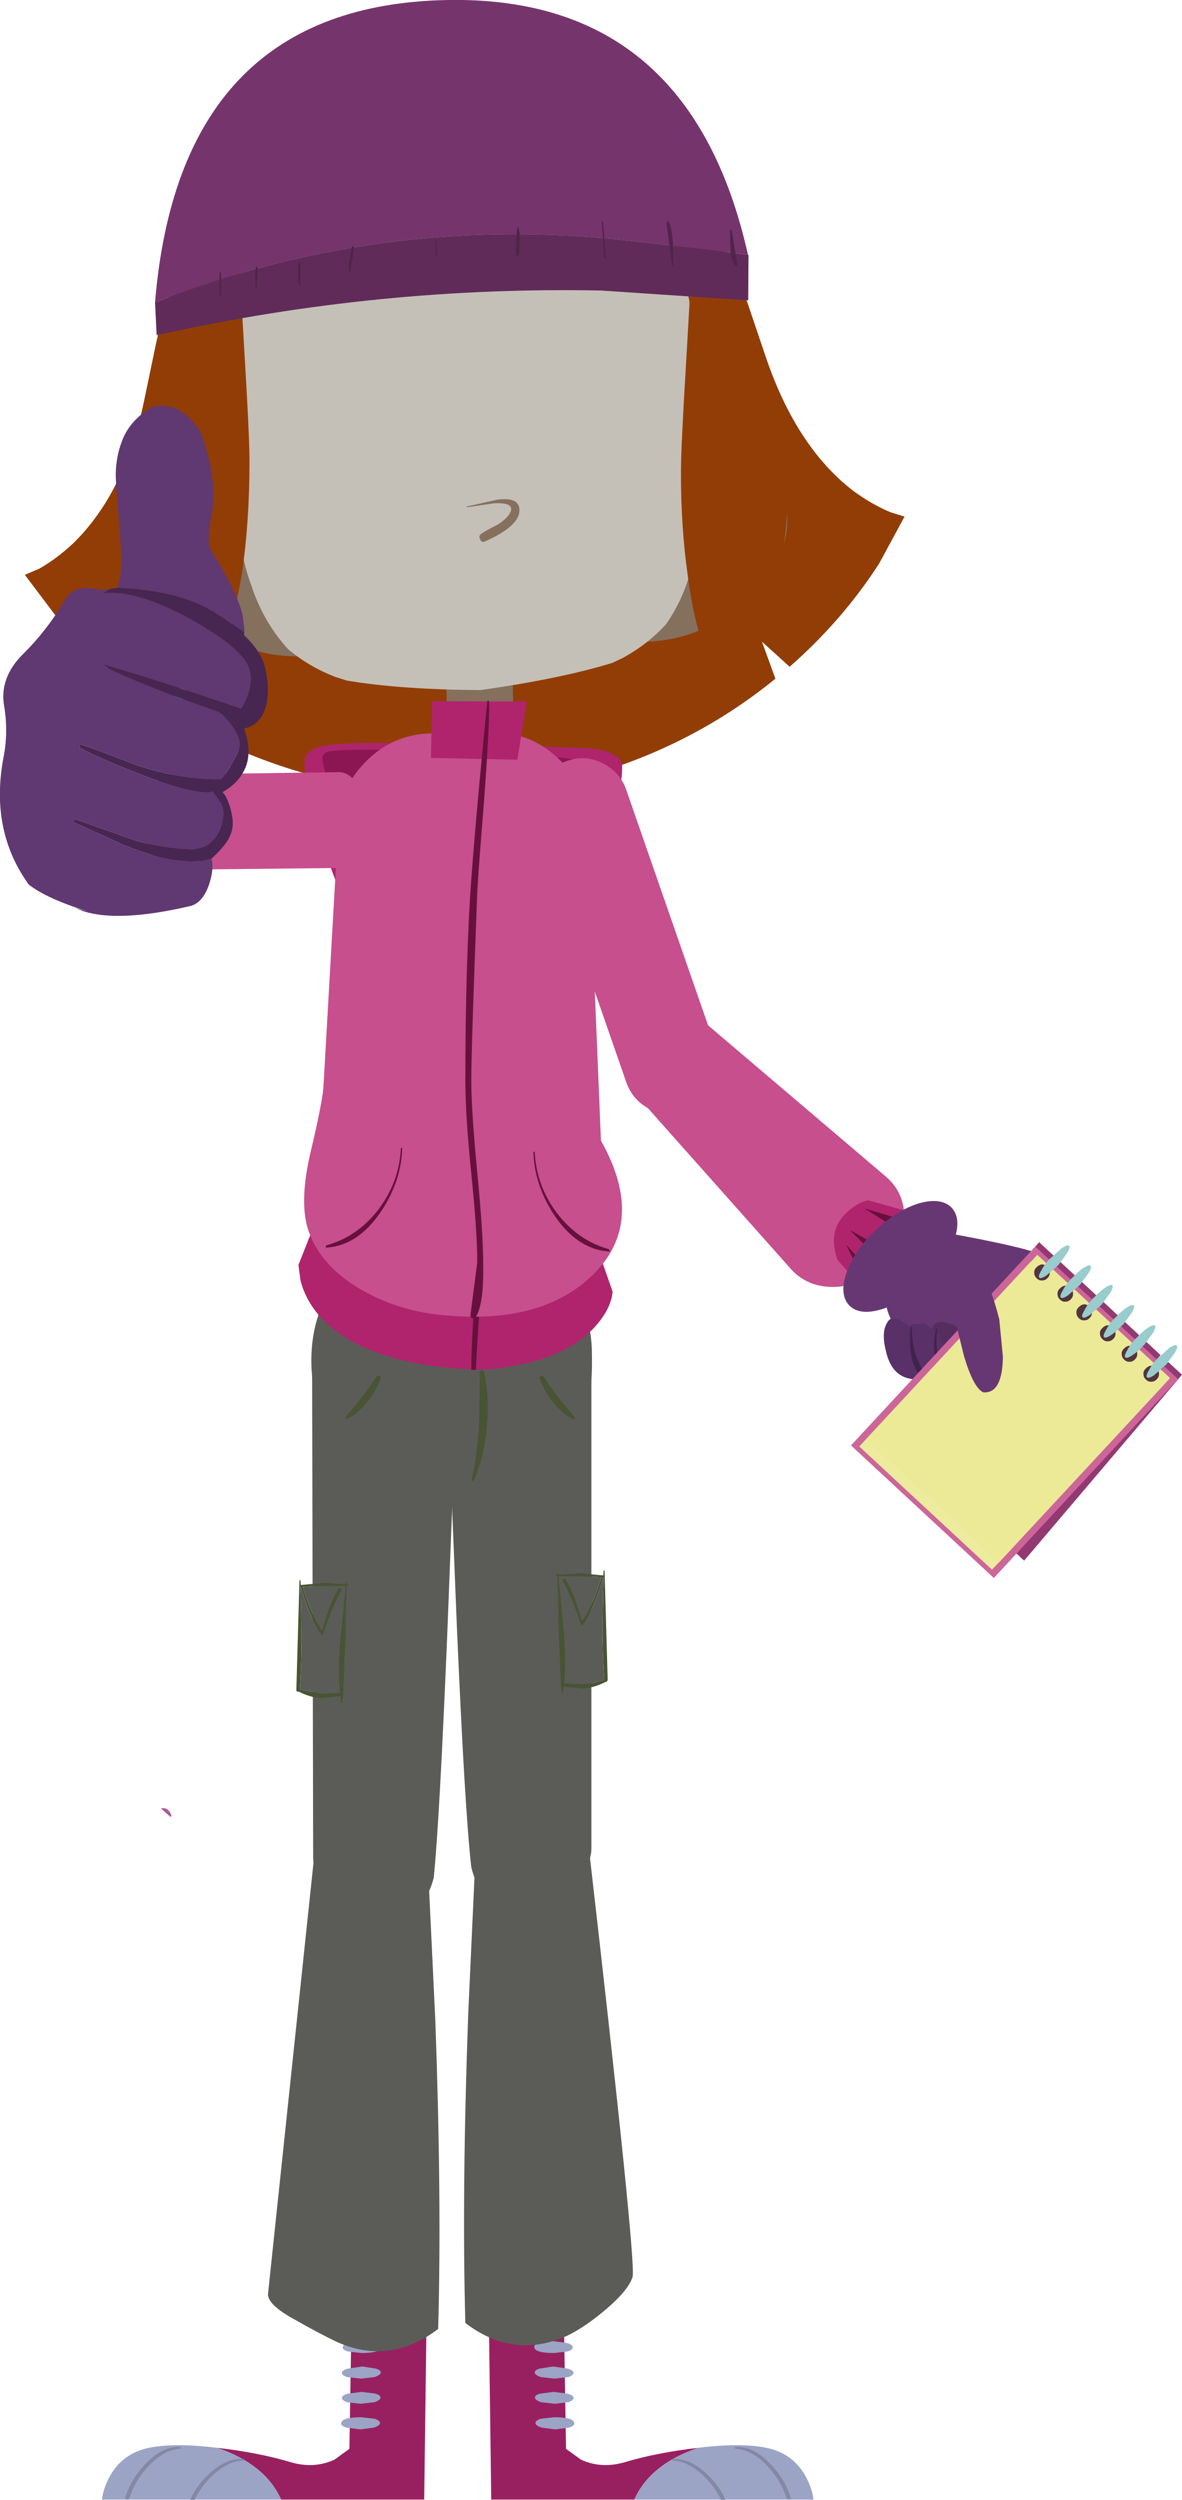 <?xml version="1.0" encoding="UTF-8" standalone="no"?>
<svg xmlns:xlink="http://www.w3.org/1999/xlink" height="482.7px" width="228.35px" xmlns="http://www.w3.org/2000/svg">
  <g transform="matrix(1.0, 0.0, 0.0, 1.0, -480.85, -448.45)">
    <path d="M625.25 506.9 L628.85 517.55 Q634.8 534.95 645.85 543.35 649.3 545.85 652.85 547.35 L655.6 548.2 650.7 557.25 Q643.65 568.2 633.4 577.2 L628.05 572.35 630.65 579.5 Q614.7 592.5 594.4 598.25 586.55 600.35 578.45 601.5 L578.45 601.75 575.15 601.95 572.6 602.15 572.6 602.0 554.65 600.9 Q533.05 597.9 515.3 587.2 L517.1 579.75 512.15 585.25 Q500.5 577.7 491.95 567.8 L485.65 559.45 488.45 558.25 Q491.85 556.3 495.0 553.35 505.05 543.55 508.75 525.55 L511.05 514.5 Q513.05 505.7 516.1 498.35 L618.15 491.55 Q622.0 498.5 625.25 506.9" fill="#923d06" fill-rule="evenodd" stroke="none"/>
    <path d="M615.8 921.1 Q606.45 924.25 603.4 931.1 L575.75 931.1 575.3 896.65 589.8 897.15 590.2 921.3 593.1 923.4 Q596.95 925.15 601.3 923.95 607.8 922.0 615.8 921.1" fill="#992060" fill-rule="evenodd" stroke="none"/>
    <path d="M629.75 921.3 Q634.45 922.6 636.7 927.0 637.8 929.2 638.0 931.1 L603.4 931.1 Q606.45 924.25 615.8 921.1 624.75 920.0 629.75 921.3" fill="#9ba4c5" fill-rule="evenodd" stroke="none"/>
    <path d="M591.5 901.65 Q591.55 902.2 590.5 902.5 L587.9 902.8 Q584.15 902.8 584.05 901.65 584.0 901.2 585.0 900.85 L587.65 900.5 590.35 900.85 Q591.45 901.2 591.5 901.65" fill="#9ba4c5" fill-rule="evenodd" stroke="none"/>
    <path d="M585.15 905.8 L587.7 905.4 590.45 905.8 Q591.6 906.1 591.65 906.6 591.7 907.05 590.65 907.45 L587.95 907.75 585.35 907.45 Q584.2 907.05 584.15 906.6 584.1 906.1 585.15 905.8" fill="#9ba4c5" fill-rule="evenodd" stroke="none"/>
    <path d="M585.15 910.65 L587.8 910.3 590.5 910.65 Q591.6 910.95 591.65 911.45 591.7 911.9 590.7 912.3 L588.05 912.6 585.35 912.3 Q584.25 911.9 584.2 911.45 584.15 910.95 585.15 910.65" fill="#9ba4c5" fill-rule="evenodd" stroke="none"/>
    <path d="M585.3 915.5 L587.9 915.2 Q591.7 915.2 591.8 916.35 591.85 916.85 590.8 917.2 L588.1 917.55 585.5 917.2 Q584.35 916.85 584.3 916.35 584.25 915.85 585.3 915.5" fill="#9ba4c5" fill-rule="evenodd" stroke="none"/>
    <path d="M620.15 931.15 Q618.95 928.6 616.7 926.45 613.7 923.65 610.7 923.55 L610.55 923.4 Q610.55 923.25 610.7 923.25 613.95 923.05 617.1 925.9 619.7 928.2 621.0 931.15 L620.15 931.15" fill="#8488a5" fill-rule="evenodd" stroke="none"/>
    <path d="M622.95 921.3 L622.8 921.15 622.9 920.95 Q626.2 920.7 629.35 923.9 632.3 926.75 633.55 930.55 633.75 930.95 633.35 931.05 633.0 931.2 632.8 930.8 631.7 927.35 629.0 924.5 625.95 921.4 622.95 921.3" fill="#8488a5" fill-rule="evenodd" stroke="none"/>
    <path d="M522.75 921.1 Q532.1 924.25 535.15 931.1 L562.8 931.1 563.25 896.65 548.75 897.15 548.35 921.3 545.45 923.4 Q541.6 925.15 537.25 923.95 530.75 922.0 522.75 921.1" fill="#992060" fill-rule="evenodd" stroke="none"/>
    <path d="M508.8 921.3 Q504.1 922.6 501.85 927.0 500.75 929.2 500.55 931.1 L535.15 931.1 Q532.1 924.25 522.75 921.1 513.8 920.0 508.8 921.3" fill="#9ba4c5" fill-rule="evenodd" stroke="none"/>
    <path d="M547.05 901.65 Q547.0 902.2 548.05 902.5 L550.65 902.8 Q554.4 902.8 554.5 901.65 554.55 901.2 553.55 900.85 L550.9 900.5 548.2 900.85 Q547.1 901.2 547.05 901.65" fill="#9ba4c5" fill-rule="evenodd" stroke="none"/>
    <path d="M553.4 905.8 L550.85 905.4 548.1 905.8 Q546.95 906.1 546.9 906.6 546.85 907.05 547.9 907.45 L550.6 907.75 553.2 907.45 Q554.35 907.05 554.4 906.6 554.45 906.1 553.4 905.8" fill="#9ba4c5" fill-rule="evenodd" stroke="none"/>
    <path d="M553.4 910.65 L550.75 910.3 548.05 910.65 Q546.95 910.95 546.9 911.45 546.85 911.9 547.85 912.3 L550.5 912.6 553.2 912.3 Q554.3 911.9 554.35 911.45 554.4 910.95 553.4 910.65" fill="#9ba4c5" fill-rule="evenodd" stroke="none"/>
    <path d="M553.25 915.5 L550.65 915.2 Q546.85 915.2 546.75 916.35 546.7 916.85 547.75 917.2 L550.45 917.55 553.05 917.2 Q554.2 916.85 554.25 916.35 554.3 915.85 553.25 915.5" fill="#9ba4c5" fill-rule="evenodd" stroke="none"/>
    <path d="M518.45 931.15 Q519.65 928.6 521.9 926.45 524.9 923.65 527.9 923.55 L528.05 923.4 527.9 923.25 Q524.65 923.05 521.5 925.9 518.9 928.2 517.6 931.15 L518.45 931.15" fill="#8488a5" fill-rule="evenodd" stroke="none"/>
    <path d="M515.7 921.3 L515.85 921.15 515.7 920.95 Q512.45 920.7 509.25 923.9 506.35 926.75 505.1 930.55 504.9 930.95 505.3 931.05 505.65 931.2 505.85 930.8 506.95 927.35 509.65 924.5 512.7 921.4 515.7 921.3" fill="#8488a5" fill-rule="evenodd" stroke="none"/>
    <path d="M539.65 595.65 Q539.6 592.45 546.45 592.1 552.55 591.7 566.4 592.1 L570.35 592.3 Q572.25 592.2 574.3 592.25 L594.25 592.9 Q601.15 593.5 601.05 596.7 600.9 605.85 591.4 628.35 581.0 653.05 572.9 655.8 L570.35 656.1 567.8 655.75 Q559.75 652.7 549.3 627.65 539.85 604.8 539.65 595.65" fill="#ae256d" fill-rule="evenodd" stroke="none"/>
    <path d="M543.15 595.45 L543.15 594.65 Q543.15 593.95 544.3 593.55 546.4 593.05 560.45 593.25 L585.6 594.4 Q595.05 595.2 595.65 596.3 L595.65 597.95 Q572.2 595.8 561.9 599.0 544.4 600.5 543.8 598.1 L543.15 595.45" fill="#8c1653" fill-rule="evenodd" stroke="none"/>
    <path d="M595.1 712.25 L595.1 805.4 Q595.1 808.45 592.05 811.55 589.0 814.65 584.95 816.0 574.5 819.5 571.9 809.0 570.65 798.2 569.1 762.25 L567.75 728.65 595.1 712.25" fill="#5b5c57" fill-rule="evenodd" stroke="none"/>
    <path d="M588.7 752.5 L588.7 752.15 Q588.5 751.9 588.5 752.15 L588.5 752.5 588.25 752.55 588.25 752.8 588.55 752.85 588.8 763.7 589.2 773.45 589.2 773.6 589.2 773.85 589.35 775.2 589.5 775.45 589.65 775.3 589.7 774.15 593.7 774.5 Q595.85 774.25 597.75 773.25 L597.95 773.25 598.25 772.9 597.65 751.8 597.6 751.7 Q597.45 751.7 597.45 751.8 L597.4 752.65 592.9 752.25 588.7 752.5 M589.6 753.3 Q589.4 753.55 589.6 753.85 591.45 757.15 593.05 762.1 593.1 762.45 593.45 762.2 595.45 759.5 597.4 753.0 L597.45 753.0 597.25 762.35 Q597.25 768.35 597.6 772.8 594.95 773.65 593.2 773.65 L589.85 773.5 Q590.25 769.3 589.8 763.7 L588.75 752.85 Q594.1 752.8 597.05 753.0 595.15 758.9 593.3 761.45 591.55 755.4 590.0 753.25 L589.6 753.3" fill="#485434" fill-rule="evenodd" stroke="none"/>
    <path d="M589.6 753.3 L590.0 753.25 Q591.55 755.4 593.3 761.45 595.15 758.9 597.05 753.0 594.1 752.8 588.75 752.85 L589.8 763.7 Q590.25 769.3 589.85 773.5 L593.2 773.65 Q594.95 773.65 597.6 772.8 597.25 768.35 597.25 762.35 L597.45 753.0 597.4 753.0 Q595.45 759.5 593.45 762.2 593.1 762.45 593.05 762.1 591.45 757.15 589.6 753.85 589.4 753.55 589.6 753.3" fill="#5b5c57" fill-rule="evenodd" stroke="none"/>
    <path d="M594.55 804.75 Q603.85 885.55 603.05 888.15 602.2 890.7 598.05 894.25 593.9 897.8 590.35 899.5 580.05 904.1 570.75 897.0 570.05 871.85 571.3 837.45 L572.65 808.0 Q574.35 803.05 578.0 800.15 585.1 794.35 594.55 804.75" fill="#5b5c57" fill-rule="evenodd" stroke="none"/>
    <path d="M541.15 714.1 L568.55 730.55 567.25 764.2 Q565.75 800.15 564.65 811.0 561.95 821.4 551.55 817.9 547.5 816.5 544.5 813.45 541.4 810.3 541.35 807.3 L541.15 714.1" fill="#5b5c57" fill-rule="evenodd" stroke="none"/>
    <path d="M546.75 755.15 Q546.95 755.4 546.75 755.7 544.9 759.0 543.3 763.95 543.25 764.3 542.9 764.05 540.9 761.35 538.95 754.85 L538.9 754.85 539.1 764.2 Q539.1 770.2 538.75 774.65 L543.15 775.5 546.5 775.35 Q546.1 771.15 546.55 765.55 L547.6 754.7 Q542.25 754.65 539.3 754.85 541.2 760.75 543.05 763.3 544.8 757.25 546.35 755.1 L546.75 755.15 M547.65 754.35 L547.65 754.0 Q547.85 753.75 547.85 754.0 L547.85 754.35 548.1 754.4 548.1 754.65 547.8 754.7 547.55 765.55 547.15 775.3 547.15 775.45 547.15 775.7 547.0 777.05 546.85 777.3 546.7 777.15 546.65 776.0 542.65 776.35 Q540.5 776.1 538.6 775.1 L538.4 775.1 Q538.1 775.1 538.1 774.75 L538.7 753.65 538.75 753.55 Q538.9 753.55 538.9 753.65 L538.95 754.5 543.45 754.1 547.65 754.35" fill="#485434" fill-rule="evenodd" stroke="none"/>
    <path d="M546.75 755.15 L546.35 755.1 Q544.8 757.25 543.05 763.3 541.2 760.75 539.3 754.85 542.25 754.65 547.6 754.7 L546.55 765.55 Q546.1 771.15 546.5 775.35 L543.15 775.5 538.75 774.65 Q539.1 770.2 539.1 764.2 L538.9 754.85 538.95 754.85 Q540.9 761.35 542.9 764.05 543.25 764.3 543.3 763.95 544.9 759.0 546.75 755.7 546.95 755.4 546.75 755.15" fill="#5b5c57" fill-rule="evenodd" stroke="none"/>
    <path d="M541.0 711.15 Q541.0 699.95 548.8 692.1 556.55 684.15 567.6 684.15 578.8 684.15 586.9 691.45 595.2 698.95 595.2 709.9 595.6 726.55 587.1 733.2 580.7 738.15 567.6 738.15 556.55 738.15 548.8 730.3 541.0 722.35 541.0 711.15" fill="#5b5c57" fill-rule="evenodd" stroke="none"/>
    <path d="M573.55 713.4 Q573.55 713.05 573.95 713.05 574.25 713.0 574.35 713.3 575.45 718.4 574.9 724.0 574.4 729.85 572.35 734.35 L572.0 734.4 Q571.85 734.35 571.95 734.2 573.0 729.6 573.4 723.9 L573.55 713.4" fill="#485434" fill-rule="evenodd" stroke="none"/>
    <path d="M553.55 714.3 Q553.8 713.95 554.2 714.15 554.55 714.3 554.4 714.6 552.4 719.85 548.0 722.45 L547.65 722.4 Q547.5 722.15 547.65 722.0 551.05 718.2 553.55 714.3" fill="#485434" fill-rule="evenodd" stroke="none"/>
    <path d="M585.95 714.35 Q585.7 714.0 585.3 714.2 584.95 714.35 585.1 714.65 587.1 719.9 591.5 722.5 L591.85 722.45 591.85 722.05 Q588.45 718.25 585.95 714.35" fill="#485434" fill-rule="evenodd" stroke="none"/>
    <path d="M541.65 805.9 Q551.15 795.5 558.25 801.3 561.85 804.2 563.55 809.15 L564.95 838.6 Q566.2 873.05 565.5 898.15 556.15 905.25 545.9 900.65 542.35 898.95 537.35 896.1 532.25 893.25 532.65 891.15 L541.65 805.9" fill="#5b5c57" fill-rule="evenodd" stroke="none"/>
    <path d="M512.05 797.75 Q511.9 797.6 512.1 797.6 513.45 797.45 513.95 799.0 L513.9 799.25 513.75 799.25 512.05 797.75" fill="#ae5798" fill-rule="evenodd" stroke="none"/>
    <path d="M572.8 712.9 Q572.95 709.1 573.45 701.85 L574.0 690.5 Q574.0 687.95 573.35 686.45 L573.05 686.45 Q573.05 690.75 572.5 699.6 571.9 708.25 571.9 712.9 550.55 711.8 542.35 702.3 539.8 699.25 538.9 695.7 L538.5 692.7 543.8 679.35 596.75 690.85 599.2 697.85 Q598.95 701.15 595.65 704.8 589.0 711.9 573.8 712.95 L573.65 712.95 572.8 712.9" fill="#b0246d" fill-rule="evenodd" stroke="none"/>
    <path d="M571.9 712.9 Q571.9 708.25 572.5 699.6 573.05 690.75 573.05 686.45 L573.35 686.45 Q574.0 687.95 574.0 690.5 L573.45 701.85 Q572.95 709.1 572.8 712.9 L572.9 712.95 571.9 712.95 571.9 712.9" fill="#67103e" fill-rule="evenodd" stroke="none"/>
    <path d="M588.85 595.05 Q594.4 600.4 594.45 608.05 L597.45 681.0 Q597.5 688.45 591.3 693.7 585.3 698.65 577.3 698.85 L566.05 699.0 Q557.9 699.1 550.25 693.4 542.2 687.5 542.1 680.05 L546.15 608.8 Q546.0 601.15 551.35 595.7 556.65 590.15 564.4 590.05 L575.7 589.8 Q583.35 589.75 588.85 595.05" fill="#c74f8d" fill-rule="evenodd" stroke="none"/>
    <path d="M574.5 652.0 Q583.95 649.25 588.2 653.95 590.9 656.9 595.8 666.75 606.2 683.45 595.85 694.15 586.25 704.0 567.65 702.5 558.45 701.9 550.85 697.6 542.15 692.65 540.1 684.95 538.85 679.7 540.75 671.35 543.3 660.65 543.4 657.6 L574.5 652.0" fill="#c74f8d" fill-rule="evenodd" stroke="none"/>
    <path d="M558.3 670.1 L558.55 670.1 Q558.4 676.5 554.45 682.4 550.05 688.9 544.05 689.35 543.8 689.45 543.8 689.2 543.75 689.0 543.95 688.9 550.05 687.2 554.1 681.8 558.0 676.55 558.3 670.1" fill="#67103e" fill-rule="evenodd" stroke="none"/>
    <path d="M580.15 591.55 L567.35 591.9 566.9 574.45 579.75 574.1 580.15 591.55" fill="#85705e" fill-rule="evenodd" stroke="none"/>
    <path d="M580.8 595.15 L564.1 594.8 564.35 583.85 582.6 583.9 580.8 595.15" fill="#b0246d" fill-rule="evenodd" stroke="none"/>
    <path d="M575.35 584.7 Q575.35 590.0 574.35 603.25 573.15 618.15 573.05 620.8 571.9 650.85 571.9 656.95 571.9 663.0 573.05 674.8 574.2 686.6 574.2 692.6 574.35 700.85 572.5 703.15 L571.95 702.95 Q571.75 702.85 571.75 702.25 L573.05 692.2 Q573.05 686.3 571.9 675.1 570.75 663.85 570.75 657.1 570.75 637.15 571.65 621.85 572.45 609.45 575.0 583.75 L575.3 583.75 575.35 584.7" fill="#67103e" fill-rule="evenodd" stroke="none"/>
    <path d="M584.15 670.85 L583.9 670.85 Q584.05 677.25 588.0 683.2 592.4 689.65 598.4 690.1 598.65 690.2 598.65 689.95 L598.45 689.65 Q592.4 687.95 588.35 682.55 584.45 677.3 584.15 670.85" fill="#67103e" fill-rule="evenodd" stroke="none"/>
    <path d="M550.1 613.3 Q548.5 616.0 546.2 616.05 L514.3 616.4 Q511.85 616.55 510.15 613.5 508.65 610.8 508.7 607.3 508.6 603.5 510.25 600.7 511.85 598.05 514.15 598.0 L546.1 597.55 Q548.4 597.45 550.05 600.15 551.7 602.8 551.7 606.7 551.75 610.6 550.1 613.3" fill="#c74f8d" fill-rule="evenodd" stroke="none"/>
    <path d="M620.2 531.35 L615.45 533.7 Q610.2 538.2 608.0 548.1 L603.6 572.35 Q615.25 572.75 624.4 564.95 633.55 557.15 632.9 547.45 632.3 538.55 628.4 534.4 625.15 531.0 620.2 531.35" fill="#85705e" fill-rule="evenodd" stroke="none"/>
    <path d="M521.35 536.25 L526.4 538.0 Q532.25 541.7 535.75 551.3 L543.25 574.75 Q531.8 576.65 521.65 570.15 511.6 563.65 510.95 553.95 510.35 545.05 513.65 540.4 516.4 536.6 521.35 536.25" fill="#85705e" fill-rule="evenodd" stroke="none"/>
    <path d="M580.95 472.95 Q588.25 472.45 594.3 475.7 610.15 486.8 614.0 506.45 L614.55 509.95 Q615.9 517.9 615.95 526.25 L616.0 527.6 616.05 527.6 615.9 530.05 615.85 531.5 615.8 531.75 615.9 545.5 Q616.0 549.9 615.3 554.2 L614.75 556.7 Q613.35 563.45 609.55 568.95 606.0 572.85 601.25 575.45 L599.15 576.45 Q589.2 579.5 573.7 581.7 L573.65 581.7 Q558.05 581.6 547.8 579.85 L545.6 579.15 Q540.55 577.2 536.5 573.8 532.0 568.85 529.7 562.35 L528.85 559.9 Q527.55 555.8 527.05 551.4 L527.05 551.3 525.35 537.75 525.3 537.5 Q525.0 536.65 525.05 536.05 L524.55 533.7 524.65 533.7 524.45 532.35 Q523.45 524.0 523.7 515.95 L523.85 512.45 Q525.0 492.45 539.25 479.35 544.8 475.35 552.1 474.85 L559.0 475.15 559.3 481.75 562.65 481.55 562.35 475.8 566.6 475.4 566.65 475.4 570.9 475.2 571.35 480.95 574.75 480.75 574.15 474.15 Q577.7 473.15 580.95 472.95" fill="#c5c0b7" fill-rule="evenodd" stroke="none"/>
    <path d="M615.85 495.95 Q618.85 498.35 622.8 505.6 633.05 524.5 633.05 544.1 633.05 549.1 631.5 559.45 L630.65 564.45 Q628.6 577.7 627.1 569.1 L618.8 578.7 Q617.25 575.4 615.85 570.55 614.45 565.3 613.7 559.45 612.4 550.35 612.4 539.75 612.4 534.9 613.4 518.4 L614.3 502.75 Q614.3 501.95 613.4 500.1 L612.55 498.2 Q612.55 493.55 615.85 495.95 M527.15 500.5 L528.05 516.15 Q529.05 532.65 529.05 537.55 529.05 549.4 527.55 559.45 526.75 564.05 525.6 568.3 523.85 574.95 522.0 569.0 L513.2 578.7 513.35 576.55 511.1 562.2 510.7 559.45 Q508.8 547.4 508.8 541.85 508.8 522.25 518.8 503.35 522.65 496.1 525.7 493.7 528.9 491.35 528.9 495.95 L528.05 497.9 Q527.15 499.75 527.15 500.5" fill="#923d06" fill-rule="evenodd" stroke="none"/>
    <path d="M579.5 547.25 Q580.2 545.4 576.15 545.65 L571.05 546.4 Q570.9 546.45 571.05 546.25 L576.85 544.95 Q581.25 544.35 581.2 547.0 581.2 550.0 574.65 552.95 573.85 553.35 573.6 552.55 573.25 551.9 573.85 551.5 574.7 550.9 577.0 549.75 578.95 548.5 579.5 547.25" fill="#85705e" fill-rule="evenodd" stroke="none"/>
    <path d="M603.3 499.55 L603.35 503.95 603.15 504.0 602.1 496.2 Q602.05 495.5 602.35 495.35 603.05 496.1 603.3 499.55 M614.35 499.4 L614.35 497.1 614.65 497.1 615.8 504.2 Q614.85 503.95 614.5 501.85 L614.35 499.4 M557.55 499.1 L557.75 502.3 557.55 502.35 557.35 499.15 557.55 499.1 M541.7 500.65 L541.35 502.8 Q541.0 504.55 541.0 505.3 L540.75 505.3 540.65 503.95 541.3 500.2 541.55 500.2 541.7 500.65 M589.8 495.45 L590.35 502.55 590.05 502.7 589.55 495.45 589.8 495.45 M573.45 496.5 L573.7 497.7 573.6 501.85 Q573.15 502.25 572.95 502.1 L573.25 496.55 573.45 496.5 M531.35 503.9 L531.3 507.75 531.0 507.8 Q530.8 504.8 531.0 503.35 L531.25 503.35 531.35 503.9 M523.1 504.75 L522.9 508.35 522.7 508.35 522.55 505.8 522.75 504.2 523.0 504.2 523.1 504.75 M516.05 506.25 L516.0 509.65 515.7 509.8 515.7 505.25 515.95 505.25 516.05 506.25" fill="#51244a" fill-rule="evenodd" stroke="none"/>
    <path d="M625.45 497.95 L625.45 498.1 625.45 497.95 M511.95 513.0 L511.1 513.2 511.1 512.95 511.95 513.0 M510.8 506.85 Q515.5 450.35 565.6 448.5 613.95 446.7 625.35 497.65 L617.55 496.65 599.8 494.65 Q553.6 490.1 510.8 506.85" fill="#76346c" fill-rule="evenodd" stroke="none"/>
    <path d="M625.35 497.65 L625.45 497.65 625.45 497.95 625.45 498.1 625.4 506.45 597.0 504.55 Q553.95 503.7 511.95 513.0 L511.1 512.95 510.8 506.85 Q553.6 490.1 599.8 494.65 L617.55 496.65 625.35 497.65" fill="#602b58" fill-rule="evenodd" stroke="none"/>
    <path d="M610.85 495.3 L610.9 499.7 610.7 499.75 609.65 491.95 Q609.6 491.25 609.9 491.1 610.6 491.85 610.85 495.3 M621.9 495.15 L621.9 492.85 622.2 492.85 623.35 499.95 Q622.4 499.7 622.05 497.6 L621.9 495.15 M565.1 494.85 L565.3 498.05 565.1 498.1 564.9 494.9 565.1 494.85 M549.25 496.4 L548.9 498.55 Q548.55 500.3 548.55 501.05 L548.3 501.05 548.2 499.7 548.85 495.95 549.1 495.95 549.25 496.4 M597.35 491.2 L597.9 498.3 597.6 498.45 597.1 491.2 597.35 491.2 M581.0 492.25 L581.25 493.45 581.15 497.6 Q580.7 498.0 580.5 497.85 580.55 494.15 580.8 492.3 L581.0 492.25 M538.9 499.65 L538.85 503.5 538.55 503.55 Q538.35 500.55 538.55 499.1 L538.8 499.1 538.9 499.65 M530.65 500.5 L530.45 504.1 530.25 504.1 530.1 501.55 530.3 499.95 530.55 499.95 530.65 500.5 M523.6 502.0 L523.55 505.4 523.25 505.55 523.25 501.0 523.5 501.0 523.6 502.0" fill="#51244a" fill-rule="evenodd" stroke="none"/>
    <path d="M597.2 595.8 Q600.7 597.5 601.9 601.15 L619.35 651.35 Q620.65 655.2 618.75 658.75 617.05 661.85 613.55 663.15 609.95 664.4 606.55 662.7 603.1 661.0 601.85 657.45 L584.4 607.25 Q583.15 603.6 584.85 600.15 586.55 596.75 590.2 595.45 593.8 594.1 597.2 595.8" fill="#c74f8d" fill-rule="evenodd" stroke="none"/>
    <path d="M614.9 644.1 L652.0 675.65 Q655.6 678.75 655.55 683.65 655.45 688.7 651.65 692.6 L651.15 693.15 Q647.05 696.85 641.95 696.95 636.85 697.0 633.7 693.55 L602.7 658.7 Q601.05 656.85 601.6 653.6 602.05 650.35 604.45 647.4 606.85 644.5 609.85 643.5 612.95 642.5 614.9 644.1" fill="#c74f8d" fill-rule="evenodd" stroke="none"/>
    <path d="M644.4 682.6 Q646.25 680.8 648.5 680.2 L657.25 682.65 659.1 686.15 Q660.45 690.25 658.3 693.7 656.2 697.15 652.45 698.5 L649.15 699.1 642.65 691.75 Q640.65 686.05 644.4 682.6" fill="#b0246d" fill-rule="evenodd" stroke="none"/>
    <path d="M654.0 685.65 L647.85 681.8 655.05 683.9 654.0 685.65 M647.45 695.2 L644.3 688.75 649.3 694.3 647.45 695.2 M650.25 691.15 L645.0 685.95 651.65 689.6 650.25 691.15" fill="#67103e" fill-rule="evenodd" stroke="none"/>
    <path d="M653.75 691.85 Q655.9 687.95 659.8 686.75 L659.25 685.7 Q681.05 689.55 682.6 691.1 684.15 692.6 690.85 707.3 L672.1 705.95 Q671.3 706.85 669.6 707.6 666.45 708.95 661.8 708.95 656.25 708.95 653.6 704.4 651.9 701.55 651.9 698.85 651.9 695.2 653.75 691.85" fill="#673773" fill-rule="evenodd" stroke="none"/>
    <path d="M665.6 717.6 Q664.45 716.3 663.3 714.25 660.9 710.25 660.75 707.0 660.5 703.65 662.8 703.7 663.8 703.7 667.35 705.25 L678.5 716.5 665.6 717.6" fill="#552e5f" fill-rule="evenodd" stroke="none"/>
    <path d="M662.3 706.0 L664.8 713.4 Q665.0 714.1 664.5 714.65 663.65 715.8 660.75 714.95 657.55 714.1 656.55 709.9 655.65 706.1 656.9 704.15 L659.65 704.1 662.3 706.0" fill="#593068" fill-rule="evenodd" stroke="none"/>
    <path d="M657.7 705.5 L660.25 713.0 Q660.4 713.7 659.95 714.2 659.1 715.3 656.15 714.55 653.0 713.7 652.0 709.35 651.05 705.6 652.3 703.75 653.05 702.4 655.05 703.55 656.15 704.2 657.7 705.5" fill="#593068" fill-rule="evenodd" stroke="none"/>
    <path d="M661.7 704.95 L661.95 705.05 Q661.4 708.35 662.45 711.6 663.25 713.7 665.55 717.55 L665.55 717.75 665.25 717.75 Q662.7 715.7 661.8 711.9 660.85 708.35 661.7 704.95" fill="#41224d" fill-rule="evenodd" stroke="none"/>
    <path d="M656.75 704.75 Q657.05 704.6 657.0 704.75 657.0 707.45 657.7 710.0 L658.7 712.35 659.95 714.7 659.95 714.9 659.6 715.0 Q656.05 712.35 656.75 704.75" fill="#41224d" fill-rule="evenodd" stroke="none"/>
    <path d="M664.7 681.65 Q666.65 683.75 665.15 688.0 663.65 692.15 659.55 696.1 655.45 699.95 651.2 701.25 646.9 702.55 644.9 700.5 642.95 698.4 644.4 694.15 645.9 689.9 650.0 686.0 654.05 682.15 658.4 680.8 662.7 679.6 664.7 681.65" fill="#673773" fill-rule="evenodd" stroke="none"/>
    <path d="M704.05 711.3 L705.5 712.65 703.95 713.95 Q702.95 714.65 702.7 714.35 702.4 714.1 702.95 713.0 703.25 712.15 704.05 711.3" fill="#edeb9e" fill-rule="evenodd" stroke="none"/>
    <path d="M706.55 711.45 L709.2 713.9 678.7 749.8 651.1 724.2 681.6 688.3 705.05 710.1 704.85 710.35 Q704.2 711.15 703.9 711.9 703.45 712.9 703.75 713.15 704.0 713.45 704.9 712.85 L706.3 711.7 706.55 711.45" fill="#933972" fill-rule="evenodd" stroke="none"/>
    <path d="M702.95 712.95 Q702.4 713.95 702.7 714.2 702.95 714.5 703.95 713.9 L705.8 712.3 708.45 714.75 672.85 753.15 645.25 727.55 680.85 689.15 704.3 710.95 Q703.4 712.0 702.95 712.95" fill="#cc6699" fill-rule="evenodd" stroke="none"/>
    <path d="M679.95 692.1 L705.6 715.9 672.5 751.55 646.85 727.75 679.95 692.1" fill="#edeb9e" fill-rule="evenodd" stroke="none"/>
    <path d="M701.0 716.3 Q700.5 715.85 700.5 715.2 700.45 714.65 700.9 714.2 701.35 713.7 701.95 713.6 702.55 713.6 703.05 714.05 703.5 714.5 703.5 715.1 703.55 715.75 703.1 716.2 702.65 716.7 702.05 716.7 701.45 716.75 701.0 716.3" fill="#53353f" fill-rule="evenodd" stroke="none"/>
    <path d="M696.75 712.45 Q696.25 712.0 696.25 711.35 696.2 710.8 696.65 710.35 697.1 709.85 697.7 709.75 698.3 709.75 698.8 710.2 699.25 710.65 699.25 711.25 699.3 711.9 698.85 712.35 698.4 712.85 697.8 712.85 697.2 712.9 696.75 712.45" fill="#53353f" fill-rule="evenodd" stroke="none"/>
    <path d="M692.55 708.5 Q692.05 708.05 692.05 707.4 692.0 706.85 692.45 706.4 692.9 705.9 693.5 705.8 694.1 705.8 694.6 706.25 695.05 706.7 695.05 707.3 695.1 707.95 694.65 708.4 694.2 708.9 693.6 708.9 693.0 708.95 692.55 708.5" fill="#53353f" fill-rule="evenodd" stroke="none"/>
    <path d="M688.05 704.35 Q687.55 703.9 687.55 703.25 687.5 702.7 687.95 702.25 688.4 701.75 689.0 701.65 689.6 701.65 690.1 702.1 690.55 702.55 690.55 703.15 690.6 703.8 690.15 704.25 689.7 704.75 689.1 704.75 688.5 704.8 688.05 704.35" fill="#53353f" fill-rule="evenodd" stroke="none"/>
    <path d="M684.35 700.8 Q683.85 700.35 683.85 699.7 683.8 699.15 684.25 698.7 684.7 698.2 685.3 698.1 685.9 698.1 686.4 698.55 686.85 699.0 686.85 699.6 686.9 700.25 686.45 700.7 686.0 701.2 685.4 701.2 684.8 701.25 684.35 700.8" fill="#53353f" fill-rule="evenodd" stroke="none"/>
    <path d="M679.9 696.7 Q679.4 696.25 679.4 695.6 679.35 695.05 679.8 694.6 680.25 694.1 680.85 694.0 681.45 694.0 681.95 694.45 682.4 694.9 682.4 695.5 682.45 696.15 682.0 696.6 681.55 697.1 680.95 697.1 680.35 697.15 679.9 696.7" fill="#53353f" fill-rule="evenodd" stroke="none"/>
    <path d="M681.25 690.75 L706.9 714.55 673.8 750.2 648.15 726.4 681.25 690.75" fill="#ecea97" fill-rule="evenodd" stroke="none"/>
    <path d="M702.25 714.85 Q701.75 714.4 701.75 713.75 701.7 713.2 702.15 712.75 702.6 712.25 703.2 712.15 703.8 712.15 704.3 712.6 704.75 713.05 704.75 713.65 704.8 714.3 704.35 714.75 703.9 715.25 703.3 715.25 702.7 715.3 702.25 714.85" fill="#53353f" fill-rule="evenodd" stroke="none"/>
    <path d="M698.05 711.0 Q697.55 710.55 697.55 709.9 697.5 709.35 697.95 708.9 698.4 708.4 699.0 708.3 699.6 708.3 700.1 708.75 700.55 709.2 700.55 709.8 700.6 710.45 700.15 710.9 699.7 711.4 699.1 711.4 698.5 711.45 698.05 711.0" fill="#53353f" fill-rule="evenodd" stroke="none"/>
    <path d="M693.85 707.05 Q693.35 706.6 693.35 705.95 693.3 705.4 693.75 704.95 694.2 704.45 694.8 704.35 695.4 704.35 695.9 704.8 696.35 705.25 696.35 705.85 696.4 706.5 695.95 706.95 695.5 707.45 694.9 707.45 694.3 707.5 693.85 707.05" fill="#53353f" fill-rule="evenodd" stroke="none"/>
    <path d="M689.3 703.0 Q688.8 702.55 688.8 701.9 688.75 701.35 689.2 700.9 689.65 700.4 690.25 700.3 690.85 700.3 691.35 700.75 691.8 701.2 691.8 701.8 691.85 702.45 691.4 702.9 690.95 703.4 690.35 703.4 689.75 703.45 689.3 703.0" fill="#53353f" fill-rule="evenodd" stroke="none"/>
    <path d="M685.65 699.4 Q685.15 698.95 685.15 698.3 685.1 697.75 685.55 697.3 686.0 696.8 686.6 696.7 687.2 696.7 687.7 697.15 688.15 697.6 688.15 698.2 688.2 698.85 687.75 699.3 687.3 699.8 686.7 699.8 686.1 699.85 685.65 699.4" fill="#53353f" fill-rule="evenodd" stroke="none"/>
    <path d="M681.15 695.3 Q680.65 694.85 680.65 694.2 680.6 693.65 681.05 693.2 681.5 692.7 682.1 692.6 682.7 692.6 683.2 693.05 683.65 693.5 683.65 694.1 683.7 694.75 683.25 695.2 682.8 695.7 682.2 695.7 681.6 695.75 681.15 695.3" fill="#53353f" fill-rule="evenodd" stroke="none"/>
    <path d="M706.85 708.65 Q707.9 708.0 708.2 708.25 708.45 708.55 707.85 709.6 L706.1 712.0 705.9 712.15 703.8 714.0 Q702.7 714.7 702.45 714.4 702.15 714.15 702.8 713.05 703.35 711.95 704.4 710.8 L704.6 710.65 706.85 708.65" fill="#99cccc" fill-rule="evenodd" stroke="none"/>
    <path d="M702.65 704.8 Q703.7 704.15 704.0 704.4 704.25 704.7 703.65 705.75 L701.9 708.15 701.7 708.3 Q700.65 709.45 699.6 710.15 698.5 710.85 698.25 710.55 697.95 710.3 698.6 709.2 699.15 708.1 700.2 706.95 L700.4 706.8 Q701.55 705.55 702.65 704.8" fill="#99cccc" fill-rule="evenodd" stroke="none"/>
    <path d="M690.2 693.25 Q691.25 692.6 691.55 692.85 691.8 693.15 691.2 694.2 L689.45 696.6 689.25 696.75 687.15 698.6 Q686.05 699.3 685.8 699.0 685.5 698.75 686.15 697.65 686.7 696.55 687.75 695.4 L687.95 695.25 Q689.1 694.0 690.2 693.25" fill="#99cccc" fill-rule="evenodd" stroke="none"/>
    <path d="M694.4 697.05 Q695.45 696.4 695.75 696.65 696.0 696.95 695.4 698.0 L693.65 700.4 693.45 700.55 691.35 702.4 Q690.25 703.1 690.0 702.8 689.7 702.55 690.35 701.45 690.9 700.35 691.95 699.2 L692.15 699.05 Q693.3 697.8 694.4 697.05" fill="#99cccc" fill-rule="evenodd" stroke="none"/>
    <path d="M698.55 700.9 Q699.6 700.25 699.9 700.5 700.15 700.8 699.55 701.85 L697.8 704.25 697.6 704.4 Q696.55 705.55 695.5 706.25 694.4 706.95 694.15 706.65 693.85 706.4 694.5 705.3 695.05 704.2 696.1 703.05 L696.3 702.9 Q697.45 701.65 698.55 700.9" fill="#99cccc" fill-rule="evenodd" stroke="none"/>
    <path d="M686.05 689.4 Q687.1 688.75 687.4 689.0 687.65 689.3 687.05 690.35 L685.3 692.75 685.1 692.9 683.0 694.75 Q681.9 695.45 681.65 695.15 681.35 694.9 682.0 693.8 682.55 692.7 683.6 691.55 L683.8 691.4 686.05 689.4" fill="#99cccc" fill-rule="evenodd" stroke="none"/>
    <path d="M657.05 689.45 Q658.75 687.4 660.8 686.0 L670.5 694.7 Q672.05 696.0 673.9 703.2 L674.6 710.45 Q674.5 717.6 670.8 717.3 668.9 716.4 667.1 710.35 L665.65 704.5 Q663.7 703.95 661.45 702.8 657.0 700.4 655.4 697.0 653.75 693.6 657.05 689.45" fill="#673773" fill-rule="evenodd" stroke="none"/>
    <path d="M503.5 561.95 L503.55 561.95 503.7 561.3 503.75 561.1 Q504.3 559.1 504.35 556.25 L504.0 551.25 503.3 542.55 503.2 540.0 Q503.3 536.35 504.45 533.55 505.85 529.75 509.95 527.2 L510.65 526.9 Q515.25 526.25 518.35 530.2 L519.4 531.55 Q520.1 532.85 520.9 535.9 L521.3 537.55 Q522.6 543.1 521.65 548.25 520.7 553.45 521.6 554.65 L524.75 560.0 Q526.95 564.2 527.7 567.1 L528.05 569.85 528.05 570.5 Q526.25 569.35 525.65 568.8 L525.65 569.0 Q524.0 567.7 521.85 566.45 515.2 562.45 503.5 561.95 M521.65 614.3 L521.7 614.3 521.75 614.45 521.8 614.65 521.8 614.7 Q522.15 616.65 521.15 619.5 519.9 622.85 517.6 623.4 503.7 626.65 496.8 624.35 L495.3 623.75 497.8 624.45 Q489.85 621.95 486.4 619.25 478.9 608.85 481.5 594.85 482.5 589.9 481.65 584.8 480.7 579.3 485.3 574.75 489.95 570.15 493.3 564.45 494.9 561.7 498.1 562.05 L500.9 562.4 502.15 562.15 501.7 562.45 500.85 563.0 Q507.2 562.3 517.3 567.8 528.15 573.75 529.15 578.0 529.8 580.8 527.9 584.55 L527.45 585.3 Q508.05 578.7 500.9 576.8 L500.95 577.0 Q502.8 578.3 514.35 582.8 L522.8 585.8 Q524.0 586.3 525.65 588.55 527.2 590.7 527.2 592.25 527.1 593.65 524.55 597.7 L523.65 598.9 Q516.1 599.1 507.2 596.2 498.7 592.85 496.3 592.15 L496.25 592.8 Q498.8 594.35 507.4 597.75 517.9 601.85 521.8 601.4 521.65 601.0 522.0 601.4 L523.25 603.15 Q524.3 604.4 523.9 606.7 523.5 609.3 521.7 611.0 520.8 611.9 519.55 612.15 L517.85 612.55 517.65 612.25 517.75 612.45 Q512.2 612.25 506.9 610.7 L495.3 606.6 494.95 607.15 504.85 611.65 Q510.3 613.85 514.35 614.5 L517.35 614.8 519.65 614.7 520.15 614.65 521.15 614.4 521.65 614.3" fill="#603872" fill-rule="evenodd" stroke="none"/>
    <path d="M528.05 570.5 L528.0 571.1 Q531.35 574.25 532.1 577.5 532.85 580.8 532.45 583.8 531.65 588.3 528.1 589.1 L528.05 589.15 528.5 590.8 Q529.25 593.75 528.45 596.2 527.3 599.45 523.85 601.4 L524.4 602.1 Q525.4 604.0 525.75 606.4 526.1 609.0 524.55 611.15 523.3 612.85 521.7 614.25 L521.65 614.3 521.15 614.4 520.15 614.65 519.65 614.7 517.35 614.8 514.35 614.5 Q510.3 613.85 504.85 611.65 L494.95 607.15 495.3 606.6 506.9 610.7 Q512.2 612.25 517.75 612.45 L517.65 612.25 517.85 612.55 519.55 612.15 Q520.8 611.9 521.7 611.0 523.5 609.3 523.9 606.7 524.3 604.4 523.25 603.15 L522.0 601.4 Q521.65 601.0 521.8 601.4 517.9 601.85 507.4 597.75 498.8 594.35 496.25 592.8 L496.3 592.15 Q498.7 592.85 507.2 596.2 516.1 599.1 523.65 598.9 L524.55 597.7 Q527.1 593.65 527.2 592.25 527.2 590.7 525.65 588.55 524.0 586.3 522.8 585.8 L514.35 582.8 Q502.8 578.3 500.95 577.0 L500.9 576.8 Q508.05 578.7 527.45 585.3 L527.9 584.55 Q529.8 580.8 529.15 578.0 528.15 573.75 517.3 567.8 507.2 562.3 500.85 563.0 L501.7 562.45 502.15 562.15 503.5 561.95 Q515.2 562.45 521.85 566.45 524.0 567.7 525.65 569.0 L525.65 568.8 Q526.25 569.35 528.05 570.5" fill="#472651" fill-rule="evenodd" stroke="none"/>
  </g>
</svg>
